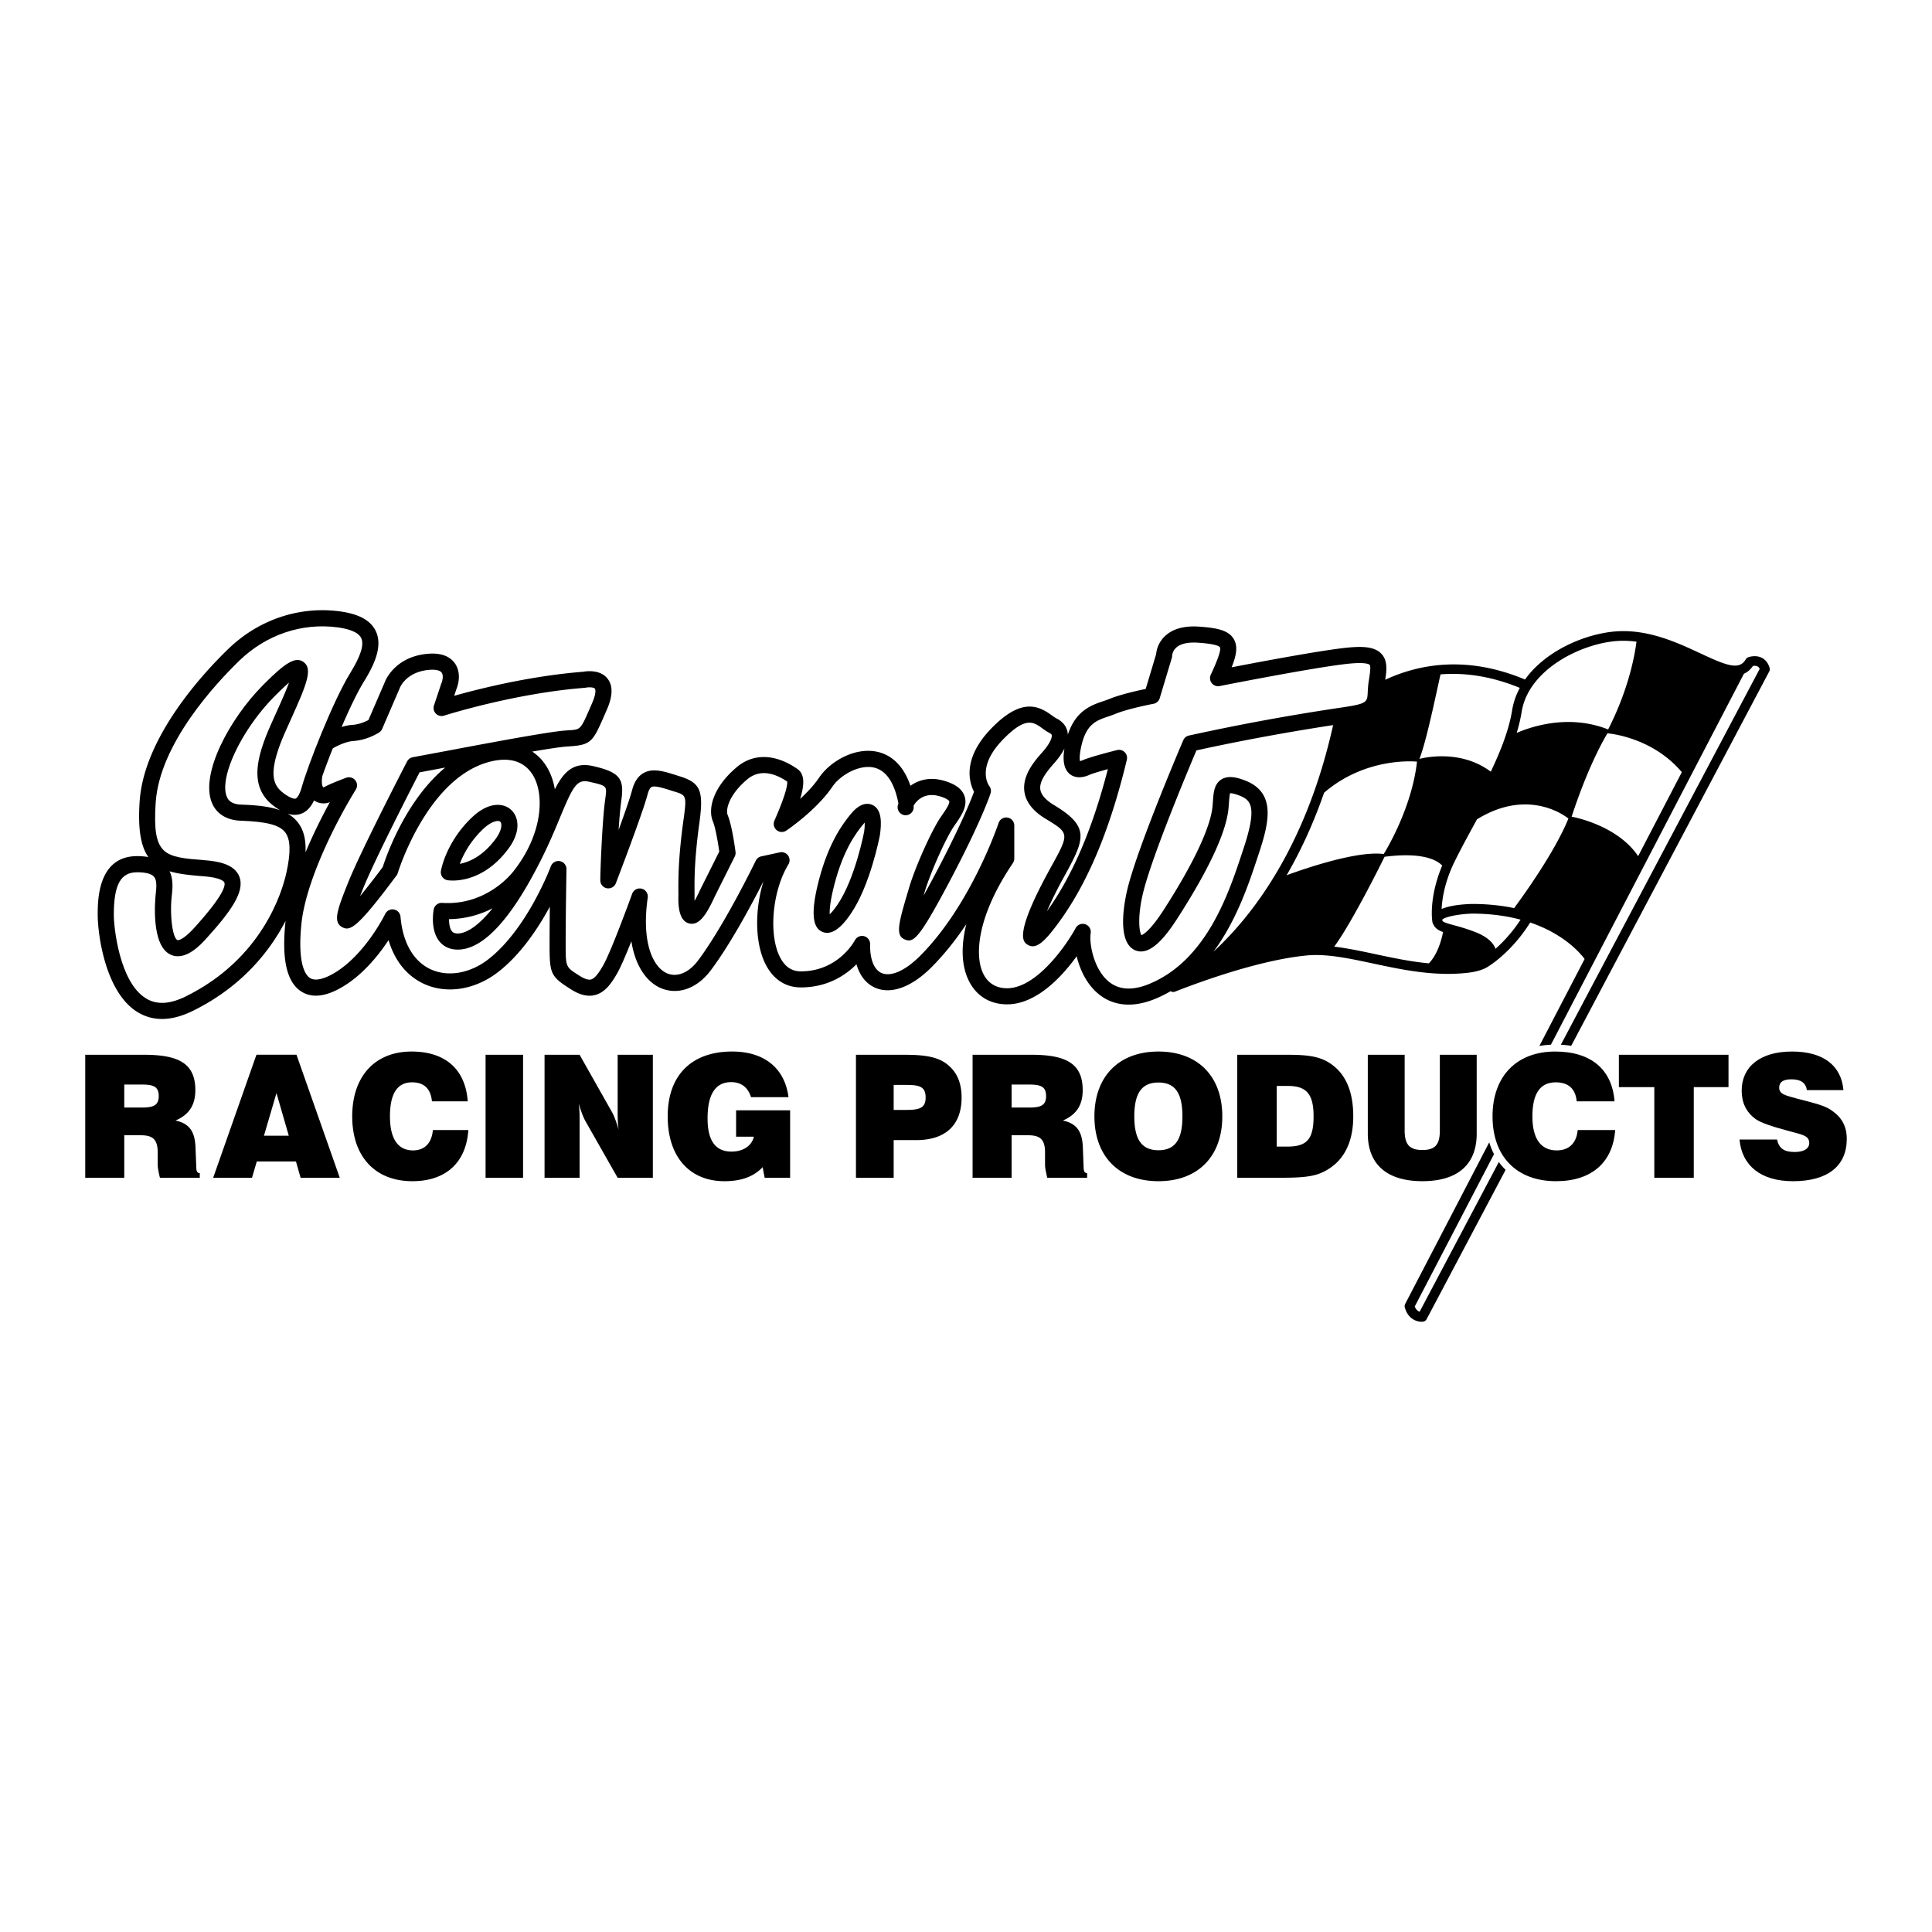 <svg xmlns="http://www.w3.org/2000/svg" width="2500" height="2500" viewBox="0 0 192.756 192.756"><g fill-rule="evenodd" clip-rule="evenodd"><path fill="#fff" d="M0 0h192.756v192.756H0V0z"/><path d="M8.504 117.508h3.894v-4.242h1.668c1.208 0 1.668.445 1.668 1.729v1.23c0 .223.068.65.222 1.283h3.977v-.461c-.341-.035-.341-.273-.358-.805l-.068-1.711c-.051-1.674-.631-2.443-1.997-2.734 1.349-.58 1.98-1.537 1.98-3.031 0-2.627-1.604-3.531-5.117-3.531H8.504v12.273zM21.267 117.508h3.875l.478-1.627h3.909l.461 1.627h3.909l-4.319-12.276h-3.995l-4.318 12.276zM46.725 112.746c-.21 3.225-2.229 5.102-5.579 5.102-3.742 0-6.005-2.475-6.005-6.467 0-4.012 2.279-6.469 5.924-6.469 3.386 0 5.375 1.793 5.601 4.967h-3.573c-.113-1.246-.779-1.895-1.981-1.895-1.476 0-2.206 1.127-2.206 3.396 0 2.234.794 3.395 2.302 3.395 1.151 0 1.865-.717 1.979-2.029h3.538zM48.446 105.232h3.741v12.276h-3.741v-12.276zM54.329 105.232h3.496l3.223 5.703c.192.324.415.904.671 1.758-.08-.529-.096-1.094-.096-1.674v-5.787h3.513v12.275h-3.513l-3.223-5.668c-.175-.309-.415-.904-.67-1.758.096.613.096 1.178.096 1.672v5.754H54.33v-12.275h-.001zM76.089 116.449c-.904.955-2.15 1.4-3.806 1.4-3.465 0-5.667-2.408-5.667-6.471 0-4.096 2.373-6.467 6.435-6.467 3.227 0 5.258 1.688 5.616 4.555h-3.738c-.307-.99-.99-1.502-1.98-1.502-1.57 0-2.355 1.213-2.355 3.619 0 2.219.785 3.312 2.39 3.312 1.178 0 2.031-.598 2.231-1.488H73.44v-2.629h5.391v6.729H76.29l-.201-1.058zM85.399 117.508h3.763v-3.76h2.256c2.938 0 4.521-1.521 4.521-4.248 0-1.547-.522-2.676-1.615-3.445-.963-.666-2.285-.82-4.099-.82h-4.826v12.273zM97.033 117.508h3.895v-4.242h1.668c1.209 0 1.668.445 1.668 1.729v1.23c0 .223.068.65.223 1.283h3.977v-.461c-.342-.035-.342-.273-.359-.805l-.066-1.711c-.053-1.674-.633-2.443-1.998-2.734 1.348-.58 1.98-1.537 1.98-3.031 0-2.627-1.605-3.531-5.117-3.531h-5.869v12.273h-.002zM109.191 111.381c0 3.99 2.441 6.467 6.387 6.467s6.371-2.477 6.371-6.467c0-3.992-2.426-6.469-6.371-6.469s-6.387 2.477-6.387 6.469zM123.443 117.506h4.023c1.916 0 3.369-.035 4.41-.514 2.064-.922 3.139-2.836 3.139-5.613 0-2.643-.854-4.453-2.559-5.443-1.127-.65-2.494-.701-4.256-.701h-4.758v12.271h.001zM140.143 105.232v7.559c0 1.35.447 1.945 1.77 1.945 1.324 0 1.74-.596 1.74-1.945v-7.559h3.678v7.867c0 3.072-1.879 4.748-5.418 4.748-3.537 0-5.447-1.676-5.447-4.748v-7.867h3.677zM149.539 115.934l-7.904 14.939c-.156-.053-.354-.191-.486-.523l7.908-15.199a7.058 7.058 0 0 1-.475-1.18l-8.385 16.119a.483.483 0 0 0-.039.35c.34 1.248 1.33 1.477 1.805 1.424a.479.479 0 0 0 .373-.254l7.879-14.893a5.873 5.873 0 0 1-.676-.783zM176.555 66.65c-.164-.595-.506-.88-.764-1.014-.617-.319-1.293-.09-1.367-.062a.481.481 0 0 0-.254.214c-.65 1.137-1.994.577-4.514-.598-2.219-1.035-4.98-2.322-8.049-2.216-3.074.105-7.303 1.8-9.455 4.823-5.875-2.465-10.662-1.507-13.945.022.16-1.044.229-1.938-.385-2.589-.578-.616-1.551-.795-3.357-.619-2.541.248-8.709 1.41-11.584 1.966.471-1.181.643-2.088.213-2.819-.514-.871-1.65-1.113-3.441-1.238-1.488-.104-2.635.208-3.406.928a2.853 2.853 0 0 0-.9 1.82l-1.041 3.467c-.832.172-2.541.555-3.611.995-.195.081-.408.152-.633.229-1.17.396-2.736.932-3.525 3.337-.006-.085-.01-.17-.025-.252-.08-.41-.334-.979-1.098-1.361a3.917 3.917 0 0 1-.482-.317c-1.348-.973-3.035-1.757-5.998 1.278-2.964 3.037-2.235 5.43-1.756 6.354-.336.905-1.448 3.674-4.083 8.614-.359.675-.674 1.25-.95 1.745l.101-.338c.548-1.88 2.117-5.397 2.944-6.6l.128-.185c.592-.854 1.262-1.821.906-2.826-.245-.69-.91-1.184-2.034-1.511-1.451-.421-2.576-.057-3.354.502-.803-2.353-2.211-3.162-3.342-3.399-2.2-.464-4.659.945-5.765 2.575-.523.771-1.223 1.508-1.899 2.133.454-1.481.451-2.479-.27-2.983-2.175-1.523-4.377-1.595-6.04-.198-2.382 2-2.919 4.166-2.395 5.424.265.636.523 2.213.636 3.008l-1.898 3.796c-.225.49-.412.853-.563 1.12a6.247 6.247 0 0 1-.004-.493.733.733 0 0 1 0-.027l-.002-.404c-.008-1.189-.021-3.18.477-6.8.453-3.302.132-4.052-2.023-4.72l-.297-.093c-1.183-.376-2.3-.732-3.224-.223-.562.31-.946.882-1.172 1.75-.191.733-.746 2.316-1.334 3.933a56.92 56.92 0 0 1 .178-2.198c.03-.278.064-.534.094-.758.281-2.078-.053-2.776-2.804-3.405-1.967-.45-2.962.578-3.833 2.315-.151-.911-.462-1.745-.941-2.456a4.687 4.687 0 0 0-1.316-1.31c1.537-.263 2.789-.455 3.399-.5l.392-.027c2.122-.142 2.294-.536 3.415-3.104l.245-.561c.6-1.367.616-2.413.047-3.108-.744-.91-2.093-.725-2.421-.664-5.312.419-10.416 1.709-12.862 2.4l.235-.706a.52.52 0 0 1-.021.055c.312-.748.427-1.835-.185-2.644-.564-.745-1.541-1.039-2.903-.874-2.949.357-3.899 2.444-4.018 2.732l-1.662 3.853c-.293.157-.9.436-1.59.482-.369.024-.74.105-1.087.21.751-1.75 1.553-3.44 2.226-4.531.94-1.522 1.925-3.47 1.186-5.028-.511-1.076-1.693-1.723-3.613-1.977-4.043-.534-8.093.835-11.111 3.755-2.517 2.436-8.418 8.796-8.841 15.23-.183 2.778.124 4.471.872 5.53a6.319 6.319 0 0 0-1.115-.093c-3.938 0-3.938 4.416-3.938 5.866 0 1.875.726 7.677 3.948 9.679 1.567.973 3.44.934 5.569-.119 4.957-2.451 7.714-6.042 9.229-8.974-.005.045-.014.092-.019.136-.382 3.744.141 6.01 1.598 6.928 1.084.684 2.497.504 4.201-.535 2.002-1.221 3.536-3.154 4.491-4.601.625 2.105 1.876 3.64 3.641 4.412 2.25.986 5.043.516 7.291-1.229 2.27-1.759 4.01-4.394 5.158-6.519a337.058 337.058 0 0 0-.025 3.635c0 2.979.056 3.292 2.001 4.526l.139.09c.878.559 1.654.744 2.371.57 1.051-.258 1.693-1.236 2.212-2.133.365-.629.911-1.912 1.439-3.238.417 2.648 1.656 4.141 2.966 4.684 1.694.705 3.587.027 4.941-1.766 1.999-2.645 4.197-6.787 5.277-8.911-.92 2.955-.862 6.403.316 8.497.772 1.373 1.952 2.1 3.41 2.1 2.657 0 4.463-1.219 5.547-2.308.328 1.138.975 1.96 1.891 2.351 1.578.672 3.614-.074 5.586-2.046 1.321-1.321 2.481-2.811 3.484-4.312-.569 2.276-.484 4.276.316 5.784.76 1.432 2.09 2.219 3.748 2.219 2.941 0 5.484-2.775 6.947-4.797.324 1.354 1.012 2.84 2.244 3.818 1.031.818 2.834 1.557 5.576.438a12.077 12.077 0 0 0 1.549-.77.479.479 0 0 0 .439.045c2.383-.936 8.436-3.162 13.156-3.611 1.963-.188 4.219.295 6.609.805 2.914.622 6.217 1.327 9.582.907.889-.111 1.584-.357 2.051-.709.012-.006.025-.012.037-.02.096-.061 2.264-1.468 4-4.27 3.389 1.152 5.01 3.072 5.432 3.642l-4.514 8.678a8.44 8.44 0 0 1 1.152-.127l19.258-37.016c.34-.142.639-.395.893-.771.133-.023.32-.031.465.045.09.047.16.129.213.245l-19.836 37.497a9.27 9.27 0 0 1 1.031.111l19.756-37.346a.47.47 0 0 0 .04-.346z"/><path d="M161.145 112.746c-.223 3.225-2.355 5.102-5.893 5.102-3.953 0-6.342-2.475-6.342-6.467 0-4.012 2.406-6.469 6.256-6.469 3.576 0 5.676 1.793 5.916 4.967h-3.773c-.119-1.246-.822-1.895-2.094-1.895-1.559 0-2.328 1.127-2.328 3.396 0 2.234.84 3.395 2.432 3.395 1.215 0 1.969-.717 2.088-2.029h3.738zM165.051 108.465h-3.535v-3.231h10.937v3.231h-3.465v9.043h-3.937v-9.043zM177.295 113.689c.199.904.717 1.246 1.766 1.246.932 0 1.447-.357 1.447-.887 0-.768-.699-.836-2.115-1.227-1.664-.445-2.746-.82-3.244-1.178-.932-.684-1.381-1.623-1.381-2.834 0-2.369 1.83-3.898 5.025-3.898 3.096 0 4.91 1.377 5.127 3.848h-3.646c-.117-.734-.615-1.076-1.549-1.076-.814 0-1.215.273-1.215.836 0 .648.617.768 1.783 1.09 1.482.393 2.664.633 3.428 1.162 1.049.717 1.531 1.604 1.531 2.867 0 2.66-1.863 4.211-5.359 4.211-3.211 0-5.109-1.551-5.342-4.16h3.744z"/><path d="M106.199 74.68c-.154.939-.152 1.975.521 2.537.281.235.91.561 1.953.098.299-.133 1.08-.364 1.859-.578-1.553 6.012-3.549 10.664-6.082 14.183.404-.933.98-2.127 1.787-3.585 2.043-3.701 2.475-4.864-1.092-7.022-.814-.494-1.27-1.011-1.35-1.537-.121-.812.588-1.742 1.373-2.625.463-.52.803-1.009 1.031-1.471zM49.14 90.623c-1.746 2.181-2.925 2.511-3.473 2.511-.348 0-.489-.116-.574-.218-.225-.269-.293-.77-.294-1.213a9.726 9.726 0 0 0 4.341-1.08zM38.191 86.496a78.315 78.315 0 0 1-2.27 2.922c.116-.298.221-.56.287-.726 1.114-2.785 4.8-9.977 5.653-11.634l2.558-.478c-3.99 3.308-5.916 8.934-6.228 9.916zM16.916 86.926c.929.28 2.058.396 3.377.5 1.811.142 2.059.542 2.09.621.126.317-.1 1.33-3.024 4.546-1.024 1.127-1.554 1.245-1.659 1.197-.488-.221-.778-2.495-.563-4.425.073-.67.178-1.621-.221-2.439z" fill="#fff"/><path d="M18.552 99.404c-1.619.801-2.931.865-4.008.195-2.622-1.629-3.189-7.057-3.189-8.314 0-3.025.675-4.259 2.33-4.259.839 0 1.418.151 1.675.438.304.34.258 1.009.178 1.724-.058.525-.512 5.159 1.5 6.067 1.47.664 3.005-1.025 3.51-1.581 2.491-2.74 3.917-4.736 3.329-6.22-.493-1.244-2.107-1.525-3.459-1.631-4.022-.316-5.236-.411-4.886-5.736.387-5.875 5.972-11.874 8.355-14.181 2.663-2.577 6.229-3.786 9.782-3.316.906.12 2.054.403 2.371 1.072.309.651-.051 1.794-1.101 3.495-1.709 2.768-4.225 9.208-4.832 11.376-.212.759-.457 1.087-.614 1.142-.156.054-.55-.057-1.188-.527-1.047-.772-1.474-1.854-.366-4.861.233-.632.632-1.517 1.055-2.454 1.595-3.531 2.258-5.12 1.271-5.798-.784-.538-1.769.032-4.053 2.347-3.336 3.379-6.229 8.806-5.084 11.681.449 1.126 1.477 1.773 2.896 1.821 2.576.088 3.859.422 4.426 1.155.541.699.579 1.988.12 4.055-.43 1.939-2.426 8.558-10.018 12.31z" fill="#fff"/><path d="M27.352 80.442c.178.131.382.271.602.399-1.032-.374-2.339-.512-3.875-.564-1.031-.035-1.326-.479-1.458-.81-.767-1.924 1.49-6.67 4.734-9.957.647-.656 1.126-1.1 1.481-1.405-.34.925-.909 2.187-1.306 3.066-.435.964-.847 1.874-1.099 2.56-.864 2.346-1.431 4.978.921 6.711zM29.721 82.054a3.414 3.414 0 0 0-1.031-.877c.421.135.873.175 1.326.019.552-.19.985-.632 1.314-1.336l.003.002a1.692 1.692 0 0 0 1.578.173 52.974 52.974 0 0 0-2.428 5.004c.053-1.297-.197-2.256-.762-2.985z" fill="#fff"/><path d="M136.564 67.923c-.072.451-.09.836-.105 1.146-.047.965-.055 1.139-2.436 1.494a223.223 223.223 0 0 0-15.402 2.822.8.8 0 0 0-.566.468c-.178.416-4.377 10.231-5.504 14.58-.236.909-1.311 5.492.695 6.371 1.523.667 3.135-1.486 4.215-3.163 3.148-4.893 4.867-8.581 5.105-10.962.021-.217.035-.42.049-.616.023-.324.055-.753.119-.925.094-.003.336.018.842.206 1.217.451 1.906 1.065.482 5.341l-.154.465c-1.324 3.996-3.537 10.685-9.271 13.027-1.625.664-2.959.594-3.969-.207-1.529-1.213-2.014-3.814-1.846-4.869a.803.803 0 0 0-1.5-.507c-.9 1.67-3.887 6.004-6.846 6.004-1.049 0-1.854-.471-2.328-1.365-.936-1.762-.734-5.732 2.912-11.121a.805.805 0 0 0 .139-.451v-3.294a.803.803 0 0 0-1.567-.251c-.027.081-2.74 8.163-7.841 13.264-1.462 1.461-2.891 2.098-3.82 1.704-.765-.326-1.186-1.378-1.156-2.887a.803.803 0 0 0-1.515-.388c-.066.124-1.697 3.104-5.395 3.104-.867 0-1.524-.418-2.009-1.28-1.243-2.21-.877-6.687.767-9.392a.803.803 0 0 0-.858-1.202l-1.848.401a.806.806 0 0 0-.553.436c-.031.065-3.157 6.514-5.784 9.99-.892 1.181-2.058 1.66-3.043 1.251-1.316-.548-2.615-2.856-1.949-7.565a.804.804 0 0 0-1.551-.386c-.021.057-2.075 5.735-2.913 7.183-.36.623-.785 1.273-1.202 1.375-.265.064-.644-.057-1.126-.365l-.14-.088c-1.256-.799-1.256-.799-1.256-3.171 0-2.853.08-7.334.081-7.378a.804.804 0 0 0-1.558-.293c-.023.062-2.343 6.258-6.248 9.286-1.782 1.382-3.952 1.775-5.661 1.027-1.769-.775-2.866-2.651-3.091-5.282a.805.805 0 0 0-1.525-.28c-.019.039-1.952 3.993-4.998 5.851-.641.391-1.819.98-2.507.547-.398-.25-1.277-1.279-.856-5.405.414-4.052 3.184-9.751 5.43-13.402a.804.804 0 0 0-.961-1.175c-.163.06-1.607.596-2.21.94-.018.01-.063.019-.083.005-.062-.043-.213-.339-.091-1.107.28-.792.64-1.752 1.044-2.769.351-.209 1.289-.685 2.073-.737 1.403-.093 2.515-.825 2.562-.856a.81.81 0 0 0 .292-.35l1.768-4.099.015-.036c.021-.052.619-1.48 2.719-1.735.722-.087 1.243.003 1.429.249.179.236.127.709-.017 1.055-.007.018-.015.036-.021.055l-.723 2.169a.803.803 0 0 0 1.008 1.019c.069-.022 6.99-2.228 14.04-2.776a.767.767 0 0 0 .107-.016c.322-.066.786-.038.896.098.081.1.127.531-.275 1.445l-.246.564c-.902 2.067-.902 2.067-2.049 2.144l-.403.028c-1.705.126-7.596 1.236-11.898 2.047l-3.294.615a.813.813 0 0 0-.57.421c-.188.363-4.613 8.912-5.899 12.125-1.072 2.681-1.507 3.888-.591 4.4.804.45 1.52.11 5.438-5.148a.778.778 0 0 0 .125-.249c.027-.092 2.85-9.25 8.938-11.031 2.018-.591 3.558-.199 4.454 1.131 1.304 1.937 1.098 6.006-1.854 9.733-.119.157-2.647 3.441-7.113 3.152a.804.804 0 0 0-.842.657c-.039.209-.35 2.08.587 3.205.303.364.863.798 1.811.798 2.542 0 5.353-3.043 8.353-9.043.81-1.62 1.404-3.054 1.881-4.206 1.315-3.174 1.681-3.771 2.926-3.487 1.735.397 1.735.397 1.569 1.623-.032.236-.068.502-.1.803-.242 2.261-.406 6.5-.406 7.398a.803.803 0 0 0 1.553.288c.109-.284 2.673-6.975 3.161-8.845.104-.4.244-.666.393-.748.319-.176 1.191.103 1.961.347l.308.096c1.237.383 1.261.391.907 2.966-.513 3.734-.499 5.796-.491 7.029l.002.394c-.058 1.65.305 2.594 1.079 2.777.985.233 1.704-.854 2.544-2.683l1.997-3.994a.803.803 0 0 0 .078-.462c-.034-.266-.347-2.628-.778-3.662-.249-.597.19-2.102 1.945-3.575 1.341-1.127 2.889-.524 3.985.216.042.3-.09 1.17-1.181 3.694l-.095.22a.804.804 0 0 0 1.187.983c.123-.082 3.014-2.042 4.609-4.394.778-1.146 2.654-2.21 4.103-1.904 1.562.329 2.209 2.143 2.478 3.606a.802.802 0 1 0 1.509.215c.076-.146.828-1.466 2.593-.954.695.202.938.418.968.505.081.229-.435.973-.712 1.373l-.131.19c-.914 1.329-2.569 5.024-3.163 7.061l-.148.5c-.962 3.214-1.195 4.285-.273 4.665.833.342 1.379-.015 4.232-5.365 3.354-6.29 4.278-9.095 4.315-9.212a.81.81 0 0 0-.135-.747c-.049-.065-1.326-1.861 1.391-4.645 2.244-2.298 3.016-1.742 3.908-1.098.221.16.451.326.703.452.215.107.23.195.238.229.047.247-.176.849-.963 1.733-.703.791-2.012 2.264-1.76 3.933.154 1.021.861 1.919 2.105 2.672 2.402 1.455 2.402 1.455.516 4.871-3.74 6.775-2.74 7.417-2.312 7.692.84.541 1.709-.315 3.02-2.084 2.945-3.976 5.197-9.328 6.887-16.362a.803.803 0 0 0-.977-.967c-.271.067-2.662.67-3.426 1.01a1.216 1.216 0 0 1-.27.089c-.039-.165-.082-.618.17-1.656.504-2.069 1.5-2.407 2.654-2.798.238-.081.486-.165.729-.265 1.273-.524 3.754-.993 3.779-.998a.802.802 0 0 0 .621-.559l1.207-4.018a.86.86 0 0 0 .033-.231c0-.004.021-.452.416-.805.43-.385 1.184-.552 2.18-.482 1.789.125 2.111.357 2.168.452.205.347-.637 2.153-.912 2.747a.805.805 0 0 0 .885 1.127c.098-.019 9.723-1.925 12.939-2.238 1.672-.163 1.984.072 2.031.12.143.152.01.985-.088 1.592z" fill="#fff"/><path d="M121.074 94.942c2.312-3.124 3.547-6.849 4.355-9.289l.152-.462c1.066-3.199 1.758-6.169-1.447-7.356-.705-.261-1.604-.504-2.293-.06-.709.458-.77 1.33-.828 2.173-.014.185-.027.375-.047.569-.119 1.197-.91 4.12-4.857 10.252-1.344 2.086-2.037 2.463-2.225 2.531-.262-.379-.4-2.066.223-4.466.975-3.763 4.471-12.101 5.262-13.968 4.4-.962 8.879-1.791 13.637-2.523-2.719 12.218-8.123 19.093-11.932 22.599zM149.207 94.664c-.225-.649-.92-1.243-1.979-1.657-.902-.353-1.652-.556-2.199-.705-.996-.27-1.127-.347-1.137-.536.189-.275 1.611-.572 2.961-.614 1.883 0 3.49.237 4.854.603a14.338 14.338 0 0 1-2.5 2.909zM132.104 79.093c-1.111 3.199-2.396 5.921-3.738 8.229 2.064-.755 7.09-2.453 9.688-2.117 0 0 2.785-4.393 3.32-9.215-.001.001-5.03-.556-9.27 3.103zM143.721 67.283c-.383 1.655-1.387 6.637-2.105 8.433 0 0 3.938-1.117 7.119 1.275 1.004-2.107 1.824-4.21 2.127-6.112a7.069 7.069 0 0 1 .771-2.249c-2.969-1.22-5.619-1.533-7.912-1.347z" fill="#fff"/><path d="M143.973 92.991c-.449-.163-.797-.373-.953-.748a.487.487 0 0 1-.072-.112c-.096-.238-.395-2.588.941-5.775-.557-.578-2.025-1.352-5.75-.876 0 0-3.148 6.421-5.021 8.966 1.305.157 2.668.444 4.078.745 1.752.374 3.539.754 5.365.923.882-.916 1.265-2.365 1.412-3.123z" fill="#fff"/><path d="M156.48 81.669s-3.785-3.226-9.125.079c-.105.195-.213.39-.316.583-.701 1.288-1.361 2.503-1.91 3.622-.982 2.001-1.246 3.688-1.299 4.739.846-.367 2.107-.478 3.008-.505 1.59 0 2.99.158 4.229.415 1.054-1.429 4.097-5.684 5.413-8.933zM161.641 63.937c-3.574.123-9.131 2.721-9.826 7.094a15.47 15.47 0 0 1-.494 2.09c1.602-.688 5.273-1.869 9.125-.344 2.041-3.999 2.65-7.374 2.826-8.756a9.939 9.939 0 0 0-1.631-.084zM163.439 85.416l4.357-8.376c-3.002-3.569-7.418-3.875-7.418-3.875s-1.754 2.746-3.576 8.317c.001 0 4.495.768 6.637 3.934zM12.398 110.498v-2.293h1.685c1.191 0 1.753.17 1.753 1.154 0 .918-.528 1.139-1.651 1.139h-1.787zM26.336 113.309l1.247-4.252 1.229 4.252h-2.476zM89.162 110.738v-2.494h1.21c1.324 0 1.978.137 1.978 1.256 0 1.068-.638 1.238-1.978 1.238h-1.21zM100.928 110.498v-2.293h1.686c1.191 0 1.754.17 1.754 1.154 0 .918-.529 1.139-1.652 1.139h-1.788zM113.17 111.381c0-2.303.734-3.377 2.408-3.377 1.676 0 2.393 1.074 2.393 3.377 0 2.301-.717 3.377-2.393 3.377-1.674 0-2.408-1.076-2.408-3.377zM127.381 114.395v-6.051h1.111c1.863 0 2.564.818 2.564 3.035 0 2.283-.666 3.016-2.615 3.016h-1.06z" fill="#fff"/><path d="M44.649 87.819c.136.023 3.357.522 6.083-3.153 1.27-1.712 1.034-3.188.236-3.893-.735-.649-2.198-.83-3.9.797-2.575 2.46-3.058 5.208-3.077 5.324a.803.803 0 0 0 .658.925z"/><path d="M48.178 82.733c.845-.808 1.53-.928 1.727-.754.2.177.191.849-.463 1.73-1.303 1.756-2.682 2.311-3.57 2.477a9.464 9.464 0 0 1 2.306-3.453z" fill="#fff"/><path d="M87.031 80.302c-.374-.167-1.143-.279-2.093.85-.923 1.096-2.26 2.97-3.216 6.58-1.077 4.069-.344 4.933.3 5.228 1.24.569 2.455-1.2 2.854-1.782 1.948-2.839 2.874-7.655 2.913-7.859.157-1.101.244-2.569-.758-3.017z"/><path d="M86.208 83.021c-.009.049-.903 4.691-2.658 7.248-.333.486-.589.777-.77.951-.021-.456.042-1.366.494-3.076.873-3.297 2.068-4.978 2.892-5.956.04-.047.075-.083.11-.12.007.212-.005.516-.068.953z" fill="#fff"/></g></svg>